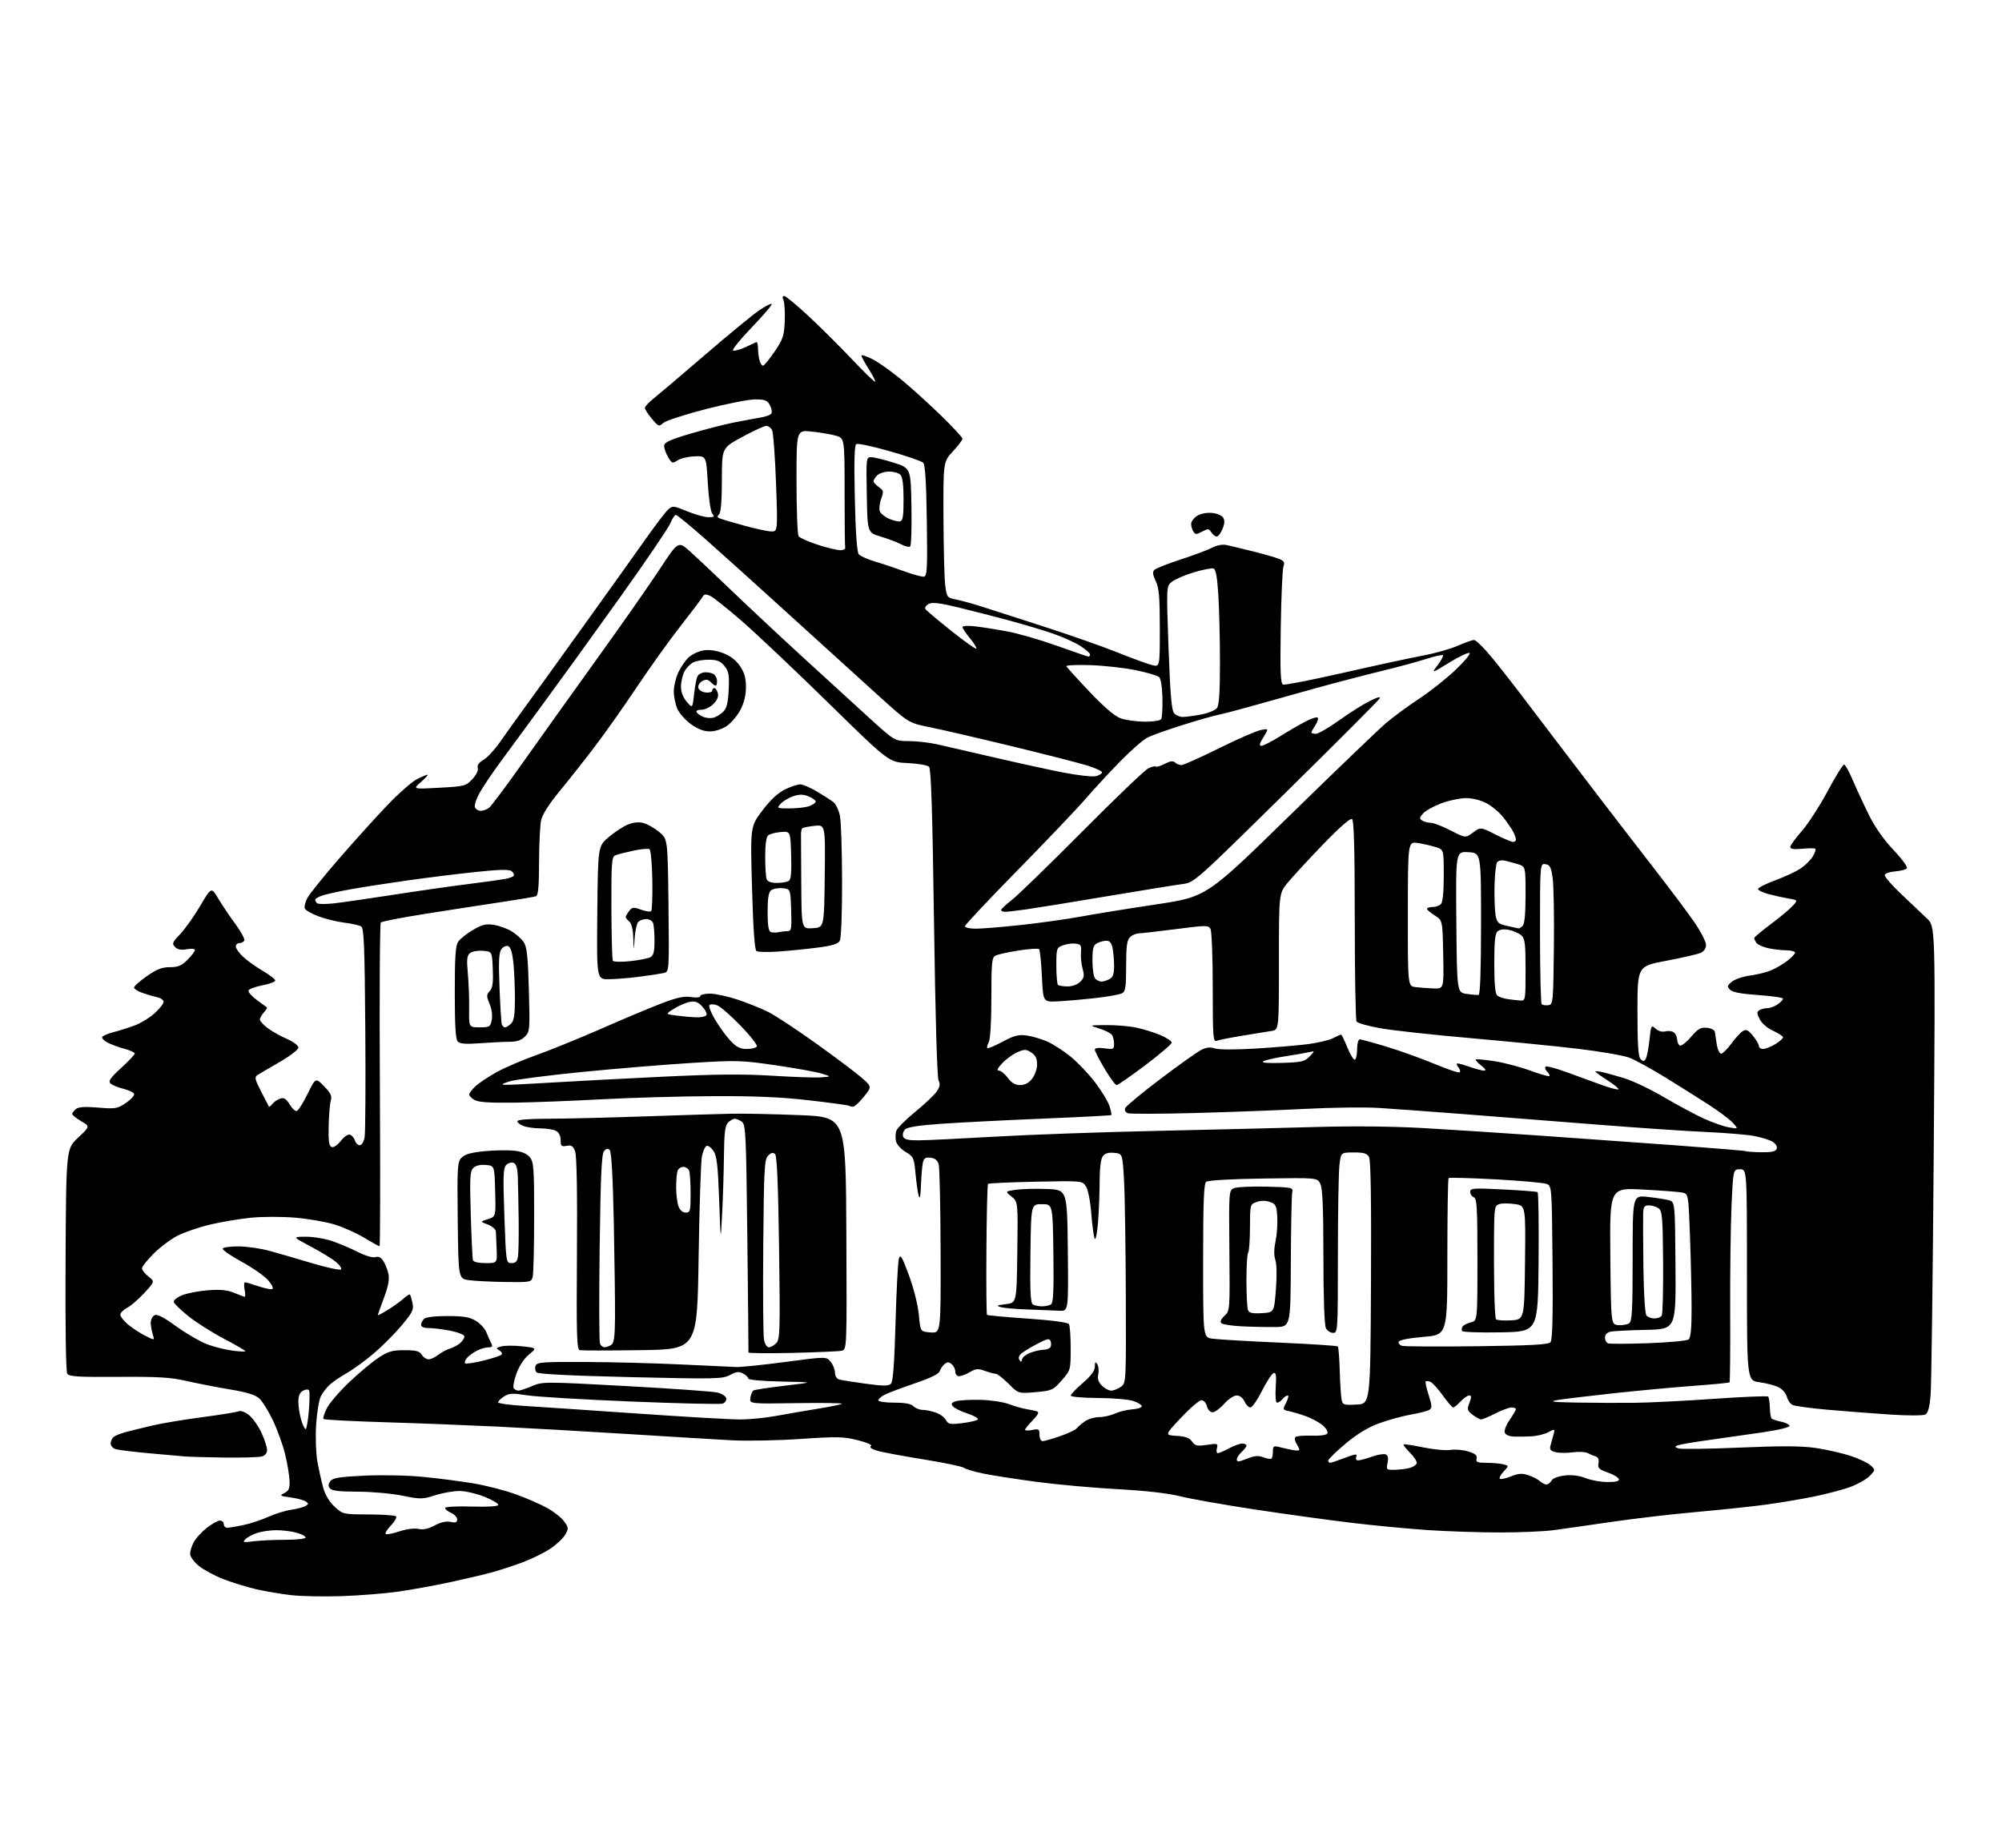 <?xml version="1.0" encoding="UTF-8" standalone="no"?>
<svg 
  version="1.1" 
  xmlns="http://www.w3.org/2000/svg" 
  xmlns:xlink="http://www.w3.org/1999/xlink" 
  xmlns:svg="http://www.w3.org/2000/svg"
  xmlns:rdf="http://www.w3.org/1999/02/22-rdf-syntax-ns#"
  xmlns:cc="http://creativecommons.org/ns#"
  xmlns:dc="http://purl.org/dc/elements/1.1/"
  viewBox="0 0 832 768"
  width="832"
  height="768"
>
<style>svg {background-color: white; }</style>"
<path stroke="none" fill="black" fill-rule="evenodd" d="M142.00,663.42C134.57,663.67 125.09,663.48 120.93,663.00C116.76,662.52 110.24,661.41 106.43,660.54C102.62,659.66 96.49,657.77 92.82,656.34C89.14,654.91 84.53,652.41 82.57,650.80C80.61,649.18 79.00,646.96 79.00,645.88C79.00,644.79 79.66,642.62 80.47,641.06C81.28,639.49 83.71,636.82 85.86,635.11C88.02,633.40 90.51,632.00 91.39,632.00C92.28,632.00 93.00,632.67 93.00,633.50C93.00,634.33 93.65,635.00 94.45,635.00C95.25,635.00 98.29,634.49 101.20,633.87C104.12,633.24 108.75,631.71 111.50,630.46C114.25,629.21 118.56,627.88 121.08,627.50C123.61,627.13 126.31,626.41 127.08,625.91C128.29,625.13 128.28,624.86 127.00,624.02C126.17,623.48 123.34,622.74 120.70,622.38C116.25,621.78 116.07,621.65 118.20,620.56C120.09,619.59 120.47,618.65 120.32,615.29C120.22,613.03 119.39,608.11 118.47,604.34C117.55,600.58 115.30,594.35 113.48,590.50C111.66,586.65 109.11,582.52 107.83,581.33C106.13,579.75 102.78,578.70 95.50,577.49C90.00,576.57 81.90,574.99 77.50,573.98C70.99,572.48 65.72,572.16 49.19,572.28C32.38,572.39 28.71,572.17 27.94,570.96C27.38,570.09 27.10,550.93 27.25,523.50C27.50,477.50 27.50,477.50 32.47,472.85C37.44,468.19 37.44,468.19 33.72,466.00C31.67,464.79 30.00,463.45 30.00,463.02C30.00,462.60 30.69,461.68 31.52,460.98C32.62,460.07 35.20,459.90 40.79,460.36C48.00,460.96 48.78,460.83 52.32,458.43C54.41,457.01 55.94,455.33 55.73,454.70C55.52,454.07 53.49,453.10 51.22,452.53C48.94,451.96 46.54,450.95 45.88,450.29C44.94,449.34 45.92,447.94 50.34,443.89C53.45,441.04 56.00,438.34 56.00,437.89C56.00,437.44 54.09,436.56 51.75,435.93C49.41,435.30 46.25,434.14 44.72,433.35C43.19,432.56 42.19,431.50 42.51,430.98C42.83,430.47 44.98,429.56 47.29,428.97C49.61,428.37 53.52,427.13 56.00,426.21C58.48,425.29 62.19,423.02 64.25,421.15C66.31,419.29 68.00,417.15 68.00,416.40C68.00,415.65 66.76,414.77 65.25,414.45C63.74,414.13 60.99,413.33 59.15,412.68C57.31,412.03 55.76,411.05 55.72,410.50C55.67,409.95 58.04,407.81 60.99,405.75C65.14,402.84 67.30,402.00 70.59,402.00C74.01,402.00 75.45,401.39 77.92,398.92C79.62,397.23 81.00,395.41 81.00,394.88C81.00,394.32 79.58,394.18 77.65,394.54C75.31,394.98 73.85,394.71 72.77,393.63C71.38,392.24 71.60,391.70 74.91,388.22C76.93,386.09 80.67,380.82 83.21,376.50C87.84,368.65 87.84,368.65 90.67,373.42C92.23,376.04 95.45,380.83 97.83,384.06C100.21,387.30 101.87,390.41 101.52,390.97C101.17,391.54 100.23,392.00 99.44,392.00C98.65,392.00 98.00,392.64 98.00,393.42C98.00,394.19 99.34,396.09 100.98,397.64C102.61,399.18 106.28,401.81 109.12,403.48C111.96,405.15 114.33,406.96 114.39,407.51C114.45,408.05 112.06,408.97 109.07,409.54C106.08,410.11 103.47,411.08 103.27,411.70C103.06,412.31 104.61,414.08 106.70,415.62C108.79,417.16 110.68,418.55 110.91,418.70C111.14,418.86 110.57,419.81 109.66,420.82C108.75,421.83 108.00,423.16 108.00,423.78C108.00,424.39 109.46,425.99 111.25,427.33C113.04,428.67 116.64,430.69 119.25,431.82C121.93,432.99 124.00,434.55 124.00,435.41C124.00,436.26 120.56,438.91 116.25,441.40C111.99,443.86 107.83,446.30 107.00,446.83C105.71,447.66 105.92,448.62 108.50,453.65C110.14,456.87 111.61,459.69 111.76,459.93C111.90,460.16 112.58,459.64 113.26,458.78C113.94,457.91 115.42,456.93 116.53,456.60C118.08,456.15 119.01,456.74 120.37,459.05C121.37,460.73 122.70,461.96 123.34,461.77C123.98,461.59 126.00,458.38 127.84,454.65C131.17,447.87 131.17,447.87 134.69,451.49C137.41,454.29 138.04,455.61 137.50,457.31C137.11,458.51 136.70,463.26 136.59,467.86C136.44,474.27 136.72,476.34 137.80,476.75C138.63,477.07 140.22,476.01 141.65,474.19C143.08,472.36 144.66,471.32 145.50,471.64C146.28,471.94 147.20,473.04 147.53,474.09C147.86,475.14 148.76,476.00 149.52,476.00C150.30,476.00 151.18,474.56 151.52,472.75C151.85,470.96 151.99,450.70 151.81,427.71C151.55,393.17 151.26,385.78 150.10,385.06C149.32,384.58 146.18,383.88 143.11,383.50C140.05,383.11 135.21,381.93 132.36,380.86C129.51,379.80 126.95,378.31 126.66,377.57C126.38,376.82 126.90,374.82 127.82,373.12C128.74,371.43 134.68,364.07 141.00,356.78C147.32,349.49 156.32,339.53 160.99,334.66C165.66,329.78 171.16,324.94 173.20,323.90C175.25,322.85 177.26,322.00 177.67,322.00C178.09,322.00 176.87,323.36 174.96,325.01C171.50,328.02 171.50,328.02 182.50,327.42C193.07,326.85 193.61,326.71 196.30,323.85C197.97,322.06 198.88,320.19 198.56,319.18C198.21,318.05 198.98,316.96 200.90,315.86C202.48,314.96 205.60,311.58 207.84,308.36C210.08,305.14 214.54,298.90 217.76,294.50C220.98,290.10 232.17,274.57 242.63,260.00C253.09,245.43 264.83,229.00 268.70,223.50C272.58,218.00 276.62,212.73 277.68,211.78C279.50,210.14 279.89,210.18 285.55,212.51C288.82,213.85 292.79,214.96 294.37,214.98C296.79,215.00 297.05,214.77 296.03,213.53C295.33,212.70 294.53,207.22 294.15,200.78C293.50,189.50 293.50,189.50 288.70,189.67C286.06,189.76 282.88,190.51 281.62,191.33C279.47,192.74 279.23,192.66 277.67,190.01C276.75,188.46 276.00,186.36 276.01,185.35C276.01,183.87 278.15,182.87 286.76,180.30C292.67,178.54 300.88,176.43 305.00,175.61C309.12,174.79 314.17,173.85 316.21,173.52C318.26,173.19 320.22,172.45 320.58,171.87C320.94,171.28 320.66,169.73 319.95,168.40C318.86,166.38 317.91,166.00 313.85,166.00C311.21,166.00 301.95,167.82 293.29,170.05C284.63,172.28 276.69,174.87 275.66,175.80C273.88,177.42 273.64,177.33 270.89,174.04C269.30,172.13 268.00,170.11 268.00,169.54C268.00,168.97 269.69,167.16 271.75,165.53C273.81,163.89 283.38,155.77 293.00,147.49C302.62,139.20 312.67,130.94 315.32,129.12C317.97,127.30 320.39,126.06 320.69,126.36C321.00,126.66 317.26,131.06 312.38,136.12C307.50,141.19 304.03,145.51 304.66,145.72C305.30,145.93 307.54,145.32 309.66,144.36C311.77,143.39 313.84,142.43 314.25,142.22C314.66,142.01 315.01,143.11 315.01,144.67C315.02,146.23 315.30,148.51 315.63,149.75C315.96,150.99 316.61,152.00 317.08,152.00C317.54,152.00 319.71,149.37 321.89,146.16C325.44,140.94 325.88,139.59 326.13,133.41C326.28,129.61 326.04,125.71 325.59,124.75C325.09,123.65 325.20,123.00 325.89,123.00C326.49,123.00 330.99,126.71 335.88,131.25C340.77,135.79 348.93,143.90 354.02,149.28C359.11,154.66 363.46,158.88 363.69,158.65C363.92,158.42 362.73,156.07 361.05,153.42C359.37,150.77 358.00,148.24 358.00,147.79C358.00,147.34 360.14,148.05 362.75,149.38C365.36,150.71 371.10,154.84 375.50,158.54C379.90,162.25 387.21,168.92 391.75,173.37C396.29,177.82 400.00,181.87 400.00,182.37C400.00,182.87 398.20,185.23 396.00,187.62C392.00,191.96 392.00,191.96 392.09,215.23C392.14,228.03 392.47,240.73 392.84,243.46C393.48,248.28 393.61,248.44 397.50,249.23C399.70,249.67 404.20,250.90 407.50,251.96C410.80,253.01 422.50,256.78 433.50,260.33C444.50,263.88 458.57,268.82 464.77,271.32C470.97,273.81 477.38,276.14 479.02,276.50C482.00,277.16 482.00,277.16 482.00,261.11C482.00,248.11 481.68,244.40 480.31,241.52C479.06,238.91 478.91,237.69 479.74,236.86C480.35,236.25 485.28,234.30 490.68,232.54C496.08,230.78 501.96,228.58 503.74,227.65C505.73,226.61 508.05,226.18 509.74,226.54C511.26,226.87 516.10,228.02 520.50,229.12C524.90,230.21 529.77,231.60 531.33,232.21C533.63,233.10 534.01,233.69 533.39,235.40C532.97,236.56 532.46,247.97 532.26,260.76C531.97,279.44 532.16,284.12 533.23,284.53C533.96,284.81 545.34,282.59 558.53,279.58C571.71,276.58 586.52,273.38 591.44,272.47C596.35,271.55 602.82,269.73 605.81,268.40C608.80,267.08 611.86,266.00 612.60,266.00C613.35,266.00 616.48,269.04 619.56,272.75C622.64,276.46 628.90,284.45 633.48,290.50C638.07,296.55 644.22,304.65 647.16,308.50C650.10,312.35 657.65,322.25 663.94,330.50C670.24,338.75 680.73,352.36 687.25,360.75C693.77,369.14 701.34,379.23 704.06,383.18C706.77,387.13 709.00,391.41 709.00,392.70C709.00,394.16 708.16,395.42 706.75,396.06C705.51,396.61 699.10,398.09 692.50,399.33C680.50,401.59 680.50,401.59 680.50,420.25C680.50,434.16 680.83,439.23 681.79,440.19C682.85,441.25 683.24,441.23 683.94,440.10C684.41,439.33 685.11,435.82 685.49,432.28C686.15,426.07 686.24,425.91 688.05,427.55C689.22,428.61 690.78,429.03 692.17,428.67C693.39,428.35 694.98,428.57 695.70,429.16C696.41,429.76 697.00,431.06 697.00,432.06C697.00,433.06 697.48,434.18 698.07,434.54C698.65,434.90 700.74,433.33 702.69,431.05C705.66,427.58 706.77,426.94 709.37,427.20C711.22,427.38 712.56,428.11 712.68,429.00C712.78,429.82 713.14,432.19 713.48,434.25C713.82,436.31 714.63,437.97 715.30,437.94C715.96,437.91 717.85,436.03 719.50,433.78C721.15,431.53 723.29,429.19 724.26,428.59C725.71,427.70 726.46,428.04 728.48,430.50C729.82,432.15 730.94,434.06 730.96,434.75C730.98,435.44 731.79,436.00 732.75,436.00C733.71,435.99 735.96,435.10 737.75,434.01C739.54,432.92 741.00,431.64 741.00,431.17C741.00,430.69 739.17,429.48 736.93,428.47C734.56,427.40 732.22,425.40 731.34,423.68C730.07,421.24 730.04,420.59 731.16,419.88C731.90,419.41 733.41,419.02 734.53,419.02C735.64,419.01 737.56,418.30 738.78,417.44C740.00,416.59 741.00,415.53 741.00,415.09C741.00,414.65 736.39,413.97 730.75,413.59C723.69,413.11 720.03,412.42 719.00,411.38C717.67,410.04 717.75,409.67 719.74,408.03C720.98,407.02 724.35,405.87 727.24,405.48C730.13,405.10 734.05,404.14 735.95,403.36C737.84,402.58 740.88,400.80 742.70,399.42C744.51,398.03 746.00,396.47 746.00,395.95C746.00,395.43 744.31,394.99 742.25,394.98C740.19,394.96 736.75,394.55 734.60,394.05C732.46,393.55 730.33,392.55 729.87,391.82C729.41,391.10 729.02,390.22 729.02,389.89C729.01,389.55 732.04,387.01 735.75,384.24C739.46,381.47 743.56,378.06 744.86,376.67C747.22,374.13 747.22,374.13 743.36,373.48C741.24,373.12 737.53,372.30 735.12,371.66C732.71,371.02 730.68,370.07 730.62,369.54C730.55,369.01 733.79,367.36 737.81,365.87C741.83,364.39 746.62,362.15 748.46,360.88C750.30,359.62 752.52,357.40 753.38,355.94C754.24,354.48 754.73,353.06 754.46,352.79C754.19,352.52 751.72,352.51 748.98,352.78C745.51,353.11 744.00,352.89 744.00,352.06C744.00,351.40 746.14,348.44 748.75,345.48C751.36,342.53 756.20,335.06 759.50,328.90C762.80,322.73 765.90,317.73 766.39,317.79C766.88,317.84 768.49,320.72 769.96,324.19C771.44,327.66 774.41,334.10 776.57,338.49C779.13,343.70 782.72,348.84 786.90,353.28C790.72,357.32 792.95,360.44 792.41,360.97C791.91,361.46 789.73,362.01 787.58,362.18C785.42,362.36 783.48,363.02 783.27,363.66C783.07,364.30 786.16,367.90 790.16,371.66C794.16,375.42 798.98,379.99 800.87,381.80C804.31,385.11 804.31,385.11 803.63,478.80C803.25,530.34 802.67,575.78 802.33,579.79C801.89,585.01 801.26,587.32 800.11,587.94C799.22,588.41 792.72,588.42 785.50,587.94C778.35,587.47 766.65,586.57 759.50,585.94C752.35,585.31 745.76,584.40 744.87,583.92C743.97,583.44 742.95,581.92 742.60,580.54C742.25,579.17 740.74,577.41 739.24,576.64C737.73,575.86 734.14,574.91 731.25,574.52C726.00,573.81 726.00,573.81 726.00,529.91C726.00,486.00 726.00,486.00 723.15,486.00C720.30,486.00 720.30,486.00 719.61,500.81C719.23,508.96 718.97,528.80 719.04,544.89C719.11,560.99 718.99,574.34 718.78,574.56C718.56,574.77 711.88,575.42 703.94,576.00C696.00,576.58 680.95,577.98 670.50,579.11C660.05,580.24 649.48,581.52 647.00,581.96C643.53,582.57 645.46,582.80 655.50,582.97C662.65,583.09 673.45,583.13 679.50,583.06C685.55,582.99 700.33,582.25 712.35,581.41C724.37,580.56 734.48,580.15 734.81,580.48C735.14,580.81 735.45,582.85 735.51,585.01C735.56,587.17 735.90,589.23 736.25,589.59C736.61,589.94 738.35,590.53 740.12,590.89C741.90,591.25 743.51,592.02 743.70,592.59C743.90,593.20 739.45,594.31 732.77,595.30C726.57,596.21 716.43,597.66 710.24,598.52C704.04,599.37 698.23,600.36 697.33,600.71C695.87,601.26 695.90,601.42 697.59,602.02C698.64,602.39 710.06,602.24 722.97,601.68C740.36,600.93 748.53,600.97 754.53,601.83C758.98,602.48 765.52,603.96 769.06,605.12C772.60,606.29 776.38,608.08 777.45,609.10C779.38,610.93 779.37,610.98 777.13,613.36C775.88,614.69 772.38,616.72 769.35,617.89C766.31,619.05 759.33,620.91 753.84,622.03C748.34,623.15 739.04,624.70 733.17,625.48C727.30,626.25 714.40,627.61 704.50,628.49C694.60,629.37 678.85,631.22 669.50,632.59C660.15,633.96 649.35,635.50 645.50,636.01C641.65,636.52 631.75,636.95 623.50,636.95C615.25,636.96 601.75,636.52 593.50,635.97C585.25,635.42 570.85,634.05 561.50,632.92C552.15,631.80 534.15,629.32 521.50,627.40C508.85,625.48 494.90,623.02 490.50,621.92C485.35,620.64 476.08,619.59 464.50,618.96C454.60,618.43 439.52,617.07 431.00,615.94C422.48,614.81 412.41,613.25 408.64,612.47C404.87,611.70 401.24,610.62 400.59,610.07C399.93,609.53 392.22,607.93 383.45,606.52C374.68,605.11 365.98,603.47 364.13,602.86C362.00,602.17 361.20,601.49 361.96,601.02C362.65,600.60 360.33,599.57 356.48,598.60C350.53,597.11 347.90,597.05 332.65,598.09C323.22,598.73 310.32,598.98 304.00,598.64C297.68,598.30 278.10,597.11 260.50,596.01C242.90,594.91 218.60,593.53 206.50,592.94C194.40,592.36 173.37,591.54 159.78,591.13C146.18,590.72 134.79,590.12 134.46,589.79C134.13,589.46 134.75,587.44 135.84,585.31C136.93,583.17 141.13,578.29 145.16,574.46C149.20,570.63 154.65,566.08 157.27,564.35C161.30,561.69 162.98,561.20 168.07,561.20C172.92,561.20 174.34,561.57 175.29,563.10C175.95,564.14 177.21,565.00 178.11,565.00C179.00,565.00 180.80,564.16 182.12,563.14C183.43,562.11 185.62,560.93 187.00,560.52C188.38,560.10 190.29,559.07 191.25,558.23C192.21,557.38 193.00,556.15 193.00,555.48C193.00,554.82 190.46,553.77 187.33,553.14C184.22,552.51 180.17,552.00 178.33,552.00C176.26,552.00 175.00,551.51 175.00,550.70C175.00,549.99 175.54,548.86 176.20,548.20C176.95,547.45 180.63,547.00 185.95,547.00C192.73,547.01 195.18,547.42 197.77,549.00C199.57,550.10 201.53,552.23 202.13,553.75C202.73,555.26 203.62,557.29 204.12,558.25C204.83,559.64 204.60,560.00 202.96,560.00C201.83,560.00 199.65,560.65 198.13,561.43C196.60,562.22 194.76,563.58 194.03,564.46C193.31,565.33 192.98,566.32 193.31,566.64C193.64,566.97 197.08,566.46 200.96,565.51C204.84,564.56 208.25,563.41 208.53,562.95C208.81,562.50 208.30,561.71 207.40,561.20C206.01,560.43 206.18,560.17 208.46,559.60C209.95,559.23 213.86,559.22 217.15,559.60C223.13,560.27 223.13,560.27 219.81,563.01C217.80,564.66 215.77,567.75 214.66,570.83C213.65,573.63 213.12,576.38 213.47,576.96C213.83,577.53 214.71,578.00 215.43,578.00C216.15,578.00 218.72,577.15 221.12,576.11C225.42,574.25 226.17,574.25 260.00,576.09C278.98,577.13 296.07,578.33 297.99,578.78C299.98,579.23 301.62,580.28 301.80,581.20C301.97,582.10 301.29,583.09 300.28,583.41C299.26,583.73 282.20,583.34 262.35,582.53C242.51,581.72 223.04,580.56 219.09,579.95C212.91,578.99 211.56,579.06 209.45,580.44C208.10,581.32 207.00,582.42 207.00,582.87C207.00,583.33 211.84,583.99 217.75,584.35C223.66,584.71 244.70,586.13 264.50,587.50C284.30,588.87 303.65,589.99 307.50,589.99C311.35,590.00 318.10,589.33 322.50,588.52C326.90,587.70 334.74,586.35 339.91,585.52C345.09,584.69 349.58,583.76 349.88,583.46C350.18,583.15 341.67,583.04 330.96,583.20C311.50,583.50 311.50,583.50 311.85,581.00C312.05,579.62 312.61,578.25 313.11,577.94C313.61,577.63 319.52,576.73 326.26,575.94C338.50,574.50 338.50,574.50 324.75,574.22C317.07,574.07 311.00,573.53 311.00,573.01C311.00,572.49 310.02,571.55 308.82,570.90C307.06,569.96 306.01,570.08 303.36,571.51C300.29,573.16 297.51,573.22 262.08,572.39C237.30,571.81 223.72,571.12 223.01,570.42C222.42,569.82 222.22,568.58 222.57,567.67C223.14,566.18 225.42,566.01 243.36,566.09C254.44,566.14 272.27,566.61 283.00,567.12C293.73,567.64 304.07,568.12 306.00,568.19C307.93,568.26 317.14,567.31 326.47,566.07C343.44,563.82 343.44,563.82 345.22,566.02C346.20,567.23 347.00,569.27 347.00,570.54C347.00,571.90 347.73,573.07 348.75,573.37C349.71,573.64 354.67,574.43 359.76,575.13C367.13,576.13 369.27,576.13 370.26,575.14C371.14,574.26 371.69,566.87 372.17,549.70C372.54,536.39 373.17,524.43 373.57,523.12C374.18,521.13 374.86,522.26 377.76,530.12C379.77,535.58 381.48,542.43 381.86,546.50C382.50,553.50 382.50,553.50 386.75,553.81C391.00,554.11 391.00,554.11 390.90,520.31C390.85,501.71 390.49,485.38 390.11,484.00C389.63,482.26 388.61,481.41 386.75,481.19C384.64,480.94 383.96,481.37 383.54,483.19C383.25,484.46 382.89,488.65 382.75,492.50C382.57,497.20 382.26,498.68 381.79,497.00C381.41,495.62 380.81,491.42 380.46,487.66C379.86,481.21 379.63,480.71 376.40,478.81C374.52,477.70 372.72,475.75 372.40,474.47C372.08,473.19 372.11,471.22 372.47,470.08C372.83,468.95 376.40,465.35 380.41,462.08C384.41,458.80 388.45,454.97 389.37,453.55C390.61,451.66 390.80,450.49 390.06,449.11C389.45,447.98 388.71,422.24 388.16,383.56C387.51,337.05 386.95,319.55 386.09,318.69C385.44,318.04 381.42,317.35 377.16,317.16C369.41,316.81 369.41,316.81 344.46,292.35C330.73,278.90 314.55,263.59 308.50,258.32C302.45,253.06 296.44,248.27 295.15,247.68C293.28,246.81 292.63,246.91 291.93,248.15C291.45,249.01 287.39,254.39 282.90,260.11C278.41,265.82 270.22,277.25 264.71,285.50C259.20,293.75 251.09,305.23 246.67,311.00C242.26,316.77 235.75,325.00 232.21,329.28C228.32,333.99 225.43,338.53 224.91,340.78C224.44,342.83 224.04,350.70 224.02,358.28C224.01,368.38 223.67,372.19 222.75,372.52C222.06,372.77 215.43,373.89 208.00,375.00C200.57,376.10 186.52,378.28 176.76,379.83C167.01,381.37 158.68,382.99 158.26,383.41C157.84,383.83 157.66,414.29 157.87,451.09C158.07,487.89 158.01,518.00 157.74,518.00C157.46,518.00 154.60,516.41 151.37,514.46C148.14,512.51 142.56,510.02 138.97,508.93C135.37,507.83 128.00,506.56 122.59,506.11C117.17,505.65 108.90,505.66 104.20,506.14C99.50,506.62 91.91,507.90 87.34,508.98C82.76,510.07 76.70,512.13 73.88,513.56C71.05,514.99 66.55,518.36 63.87,521.04C61.19,523.71 59.00,526.47 59.00,527.16C59.00,527.86 60.20,529.38 61.67,530.55C64.34,532.68 64.34,532.68 59.97,537.42C57.57,540.02 54.34,542.81 52.80,543.60C51.26,544.40 50.00,545.67 50.00,546.44C50.00,547.20 51.41,549.01 53.13,550.46C54.86,551.91 58.07,554.02 60.27,555.14C64.28,557.18 64.28,557.18 63.54,554.84C63.13,553.55 62.73,551.43 62.65,550.13C62.57,548.82 63.19,547.31 64.04,546.77C65.21,546.01 67.41,547.10 73.30,551.32C77.54,554.37 83.38,557.73 86.26,558.80C89.14,559.86 93.86,561.03 96.75,561.40C99.64,561.77 102.00,561.86 102.00,561.60C102.00,561.35 97.92,558.99 92.94,556.36C87.96,553.73 81.36,549.54 78.27,547.04C75.18,544.54 72.46,541.93 72.24,541.24C72.00,540.51 73.44,539.29 75.60,538.39C77.67,537.53 82.55,536.58 86.44,536.29C91.66,535.89 94.51,536.18 97.37,537.38C99.50,538.27 101.47,539.00 101.75,539.00C102.02,539.00 101.98,537.65 101.65,536.00C101.32,534.35 101.41,533.00 101.85,533.00C102.29,533.00 104.74,533.71 107.31,534.59C109.87,535.46 112.48,536.01 113.10,535.80C113.77,535.58 113.13,534.12 111.53,532.22C110.05,530.46 105.04,526.95 100.41,524.42C95.78,521.90 92.24,519.42 92.55,518.92C92.86,518.41 95.90,518.03 99.31,518.06C102.71,518.09 108.42,518.92 112.00,519.90C115.58,520.89 123.55,523.20 129.72,525.05C135.89,526.89 141.29,528.04 141.72,527.61C142.15,527.18 141.15,525.73 139.50,524.41C137.85,523.08 133.12,520.21 129.00,518.03C121.50,514.06 121.50,514.06 127.09,514.03C130.17,514.01 135.13,514.84 138.12,515.87C141.10,516.90 145.92,518.94 148.83,520.42C151.91,521.97 154.91,522.85 156.01,522.50C157.30,522.09 158.34,522.62 159.35,524.20C160.15,525.47 161.09,527.90 161.45,529.60C161.90,531.75 161.31,534.78 159.55,539.47C158.15,543.19 157.00,546.42 157.00,546.63C157.00,546.85 158.91,545.84 161.25,544.39C163.59,542.94 166.51,540.83 167.75,539.71C168.98,538.58 170.17,537.85 170.38,538.08C170.59,538.31 171.07,539.90 171.43,541.61C172.01,544.33 171.46,545.47 166.93,550.89C164.09,554.29 158.88,559.52 155.36,562.51C151.84,565.50 146.83,569.16 144.23,570.64C141.63,572.12 138.44,574.27 137.15,575.42C135.87,576.56 134.17,578.74 133.38,580.25C132.59,581.77 131.69,587.17 131.37,592.25C131.06,597.41 131.29,604.15 131.90,607.50C132.50,610.80 133.58,615.65 134.30,618.27C135.14,621.35 136.84,624.18 139.05,626.23C142.47,629.40 142.59,629.42 153.17,629.46C159.03,629.48 164.17,629.84 164.59,630.26C165.01,630.68 164.07,632.36 162.50,634.00C160.93,635.64 159.92,637.25 160.26,637.59C160.59,637.93 163.15,637.45 165.93,636.52C168.93,635.53 172.18,635.10 173.90,635.48C175.89,635.92 178.00,635.47 180.65,634.04C183.19,632.67 185.43,632.17 187.25,632.56C189.35,633.02 190.00,632.78 190.00,631.56C190.00,630.68 188.88,629.44 187.50,628.82C186.12,628.19 185.00,627.27 185.00,626.77C185.00,626.26 189.83,626.00 195.97,626.18C202.77,626.38 207.00,626.12 207.09,625.50C207.17,624.95 204.60,623.43 201.38,622.13C198.16,620.83 193.50,619.74 191.02,619.72C188.53,619.70 183.97,620.49 180.88,621.48C175.57,623.18 174.81,623.19 167.11,621.64C162.63,620.74 154.30,620.00 148.60,620.00C141.20,620.00 137.93,619.62 137.14,618.67C136.33,617.69 136.36,616.89 137.27,615.65C138.27,614.27 140.93,613.84 151.50,613.34C158.91,612.99 169.49,613.22 176.10,613.87C182.48,614.50 191.93,615.73 197.10,616.62C202.27,617.50 210.10,619.54 214.50,621.14C218.90,622.74 224.71,625.28 227.42,626.78C230.12,628.27 233.26,630.76 234.40,632.30C236.30,634.87 236.34,635.31 234.95,637.80C234.12,639.28 231.34,641.92 228.77,643.65C226.19,645.38 221.03,647.93 217.29,649.32C213.56,650.71 207.98,652.55 204.89,653.41C201.81,654.27 193.93,656.13 187.39,657.55C180.85,658.96 171.00,660.76 165.50,661.54C160.00,662.32 149.43,663.17 142.00,663.42zM105.39,640.62C108.08,640.28 114.04,640.00 118.64,640.00C123.27,640.00 127.00,639.58 127.00,639.05C127.00,638.52 125.31,637.63 123.25,637.05C121.19,636.48 117.43,636.01 114.90,636.01C112.37,636.00 108.77,636.51 106.90,637.13C105.03,637.75 102.83,638.93 102.00,639.76C100.67,641.08 101.05,641.18 105.39,640.62zM642.66,617.00C643.34,617.00 644.31,616.28 644.80,615.39C645.34,614.43 647.54,613.58 650.31,613.27C653.32,612.93 656.32,613.31 658.98,614.37C661.21,615.27 665.32,616.00 668.10,616.00C671.70,616.00 673.05,615.64 672.76,614.75C672.54,614.06 670.44,612.83 668.11,612.01C664.48,610.73 663.93,610.17 664.31,608.18C664.60,606.62 664.21,605.68 663.13,605.35C662.23,605.08 660.73,604.44 659.79,603.94C658.84,603.44 656.06,603.30 653.61,603.64C651.15,603.98 647.94,603.95 646.47,603.58C644.29,603.04 643.91,602.49 644.40,600.70C644.74,599.49 645.30,597.45 645.64,596.16C646.25,593.86 646.20,593.84 643.36,595.31C641.77,596.14 638.67,596.90 636.48,597.00C634.29,597.11 631.02,597.15 629.22,597.10C627.27,597.04 625.70,596.38 625.35,595.47C625.03,594.63 625.94,592.25 627.38,590.17C628.82,588.09 630.00,586.08 630.00,585.70C630.00,585.31 629.18,585.00 628.17,585.00C627.16,585.00 624.13,586.12 621.42,587.50C618.71,588.87 616.05,589.98 615.50,589.97C614.95,589.96 613.38,589.09 612.01,588.04C609.75,586.31 609.62,585.84 610.67,583.06C611.57,580.67 611.55,580.00 610.59,580.00C609.91,580.00 608.29,581.12 607.00,582.50C605.71,583.88 604.32,585.00 603.92,585.00C603.52,585.00 601.56,582.73 599.56,579.96C597.57,577.18 595.26,574.65 594.43,574.33C593.60,574.01 592.72,573.95 592.49,574.18C592.25,574.42 592.82,576.97 593.74,579.87C595.17,584.35 595.21,585.25 594.01,585.99C593.24,586.47 589.75,587.36 586.26,587.97C582.77,588.58 576.82,590.22 573.04,591.62C568.37,593.35 563.91,596.07 559.09,600.13C555.19,603.41 552.00,606.53 552.00,607.05C552.00,607.57 552.34,608.00 552.75,608.00C553.16,608.00 555.92,607.08 558.87,605.96C563.37,604.25 564.15,604.17 563.65,605.46C563.30,606.38 563.61,607.00 564.41,607.00C565.14,607.00 567.70,606.31 570.08,605.47C572.46,604.63 575.05,604.19 575.83,604.49C576.81,604.87 577.06,605.94 576.65,608.02C576.07,610.91 576.16,611.00 579.77,610.90C581.82,610.85 584.59,610.50 585.93,610.12C587.26,609.75 588.53,608.90 588.76,608.23C588.98,607.56 587.76,605.60 586.04,603.88C584.32,602.16 583.09,600.58 583.30,600.37C583.51,600.15 587.20,600.71 591.50,601.60C595.80,602.48 600.88,602.96 602.80,602.65C604.72,602.33 608.04,602.62 610.19,603.29C613.14,604.20 613.99,604.93 613.64,606.25C613.26,607.73 613.91,608.00 617.84,608.01C620.40,608.02 623.54,608.30 624.80,608.64C627.10,609.26 627.10,609.26 624.88,611.63C623.66,612.93 622.94,614.28 623.29,614.62C623.63,614.97 625.71,614.53 627.90,613.66C631.07,612.39 632.56,612.29 635.19,613.16C637.01,613.77 639.16,614.88 639.96,615.63C640.77,616.38 641.98,617.00 642.66,617.00zM518.14,606.33C521.36,605.04 522.91,604.91 525.08,605.73C526.62,606.31 528.14,606.53 528.44,606.22C528.75,605.92 529.00,604.57 529.00,603.22C529.00,601.09 529.33,600.87 531.62,601.44C533.06,601.80 535.53,602.36 537.12,602.67C538.70,602.99 540.00,602.96 540.00,602.61C540.00,602.26 539.45,601.10 538.79,600.03C538.12,598.96 537.94,597.73 538.37,597.30C538.81,596.86 541.82,596.60 545.05,596.72C548.58,596.85 551.20,596.49 551.62,595.81C552.01,595.18 551.17,593.68 549.73,592.45C548.31,591.22 545.20,589.53 542.82,588.68C540.45,587.83 537.26,586.87 535.74,586.55C533.02,585.96 533.00,585.91 534.51,582.98C535.36,581.34 535.64,580.00 535.15,580.00C534.65,580.00 533.68,580.67 533.00,581.50C532.32,582.33 531.31,583.00 530.76,583.00C530.16,583.00 529.93,580.45 530.17,576.61C530.50,571.56 530.30,570.33 529.24,570.74C528.50,571.02 526.34,574.35 524.44,578.13C522.53,581.91 520.38,585.00 519.65,585.00C518.92,585.00 517.81,583.88 517.18,582.50C516.49,580.98 515.21,580.00 513.94,580.00C512.78,580.00 510.43,581.58 508.73,583.50C507.03,585.42 504.86,587.00 503.92,587.00C502.94,587.00 501.95,585.95 501.59,584.50C501.23,583.09 500.24,582.00 499.30,582.00C498.38,582.00 494.57,585.26 490.82,589.25C484.01,596.50 484.01,596.50 488.98,596.80C492.66,597.02 494.34,597.64 495.41,599.18C496.67,600.97 497.48,601.15 501.57,600.54C506.00,599.88 506.24,599.96 505.73,601.92C505.43,603.06 505.60,604.00 506.10,604.00C506.60,604.00 508.69,603.10 510.74,602.00C512.79,600.90 515.26,600.00 516.24,600.00C517.21,600.00 518.00,600.38 518.00,600.85C518.00,601.31 517.10,602.50 516.00,603.50C514.90,604.50 514.00,605.91 514.00,606.65C514.00,607.71 514.84,607.65 518.14,606.33zM93.50,605.82C86.35,605.73 78.70,605.52 76.50,605.33C74.30,605.15 67.55,604.55 61.50,603.99C55.45,603.43 49.49,602.71 48.25,602.37C47.00,602.04 46.00,600.99 46.00,600.01C46.00,599.04 46.56,597.79 47.25,597.23C47.94,596.67 50.30,595.73 52.50,595.16C54.70,594.58 59.65,593.37 63.50,592.46C67.35,591.56 76.58,590.02 84.00,589.05C91.42,588.08 98.21,586.97 99.07,586.60C100.01,586.20 101.76,586.81 103.44,588.13C104.99,589.35 107.31,592.63 108.62,595.42C109.92,598.21 110.98,601.46 110.99,602.63C111.00,604.01 110.20,604.98 108.75,605.37C107.51,605.70 100.65,605.90 93.50,605.82zM433.28,599.00C433.99,599.00 437.25,598.07 440.53,596.94C443.82,595.80 446.95,594.32 447.50,593.64C448.05,592.96 449.61,591.64 450.97,590.70C452.33,589.77 454.96,589.00 456.82,589.00C458.68,589.00 461.62,588.34 463.35,587.54C465.08,586.74 468.30,585.95 470.50,585.79C472.70,585.63 474.50,585.05 474.50,584.50C474.50,583.95 472.93,582.96 471.00,582.31C469.07,581.65 462.44,581.09 456.25,581.06C449.90,581.02 445.00,580.59 445.00,580.06C445.00,579.54 447.25,577.17 450.00,574.81C453.50,571.79 455.00,569.75 455.01,568.00C455.03,566.01 455.23,565.81 456.01,567.00C456.55,567.83 456.74,569.71 456.43,571.18C456.03,573.10 456.46,574.46 457.93,575.93C459.07,577.07 460.80,578.00 461.78,578.00C462.76,578.00 464.56,577.30 465.78,576.44C468.00,574.89 468.00,574.89 467.87,538.19C467.80,518.01 467.47,496.55 467.12,490.50C466.50,479.50 466.50,479.50 463.04,479.17C460.62,478.94 459.20,479.37 458.29,480.61C457.48,481.73 457.00,485.53 456.99,490.94C456.99,495.65 456.70,503.26 456.34,507.85C455.98,512.44 455.36,515.59 454.96,514.85C454.56,514.11 453.92,509.45 453.53,504.50C453.13,499.31 452.19,494.50 451.32,493.13C449.80,490.77 449.80,490.77 430.45,491.16C419.81,491.38 410.88,491.79 410.61,492.06C410.34,492.33 410.03,504.60 409.94,519.32C409.84,534.04 409.94,546.28 410.18,546.51C410.41,546.74 418.00,547.44 427.05,548.06C437.19,548.76 443.78,549.64 444.23,550.35C444.64,550.98 444.96,555.55 444.95,560.50C444.94,569.45 444.92,569.52 441.22,573.74C437.66,577.81 437.19,578.02 430.38,578.63C423.26,579.26 423.26,579.26 419.13,575.13C416.86,572.86 414.47,571.00 413.82,571.00C413.17,571.00 411.14,570.46 409.31,569.79C406.49,568.77 405.52,568.85 403.08,570.29C401.49,571.23 399.47,572.00 398.60,572.00C397.70,572.00 397.00,571.17 397.00,570.12C397.00,569.09 396.32,567.68 395.50,567.00C394.32,566.02 393.69,566.02 392.54,566.97C391.74,567.63 390.83,568.96 390.52,569.92C390.16,571.07 386.64,572.79 380.24,574.96C374.88,576.78 369.26,578.89 367.75,579.66C366.24,580.42 365.00,581.49 365.00,582.03C365.00,582.56 367.96,583.00 371.57,583.00C376.08,583.00 378.61,583.47 379.64,584.50C380.47,585.33 382.17,586.00 383.42,586.00C384.68,586.00 387.13,586.50 388.87,587.11C390.62,587.71 392.52,589.11 393.11,590.21C394.06,591.98 394.81,592.13 399.84,591.52C402.95,591.14 405.88,590.47 406.34,590.02C406.80,589.58 404.92,588.47 402.17,587.56C399.41,586.64 396.65,585.28 396.02,584.53C395.14,583.46 395.39,583.01 397.20,582.42C398.46,582.01 402.96,581.74 407.18,581.82C411.43,581.90 416.79,582.68 419.18,583.58C421.56,584.46 424.85,585.41 426.50,585.67C428.15,585.93 430.14,586.35 430.92,586.61C431.95,586.94 431.48,587.94 429.17,590.33C427.42,592.13 426.00,593.90 426.00,594.27C426.00,594.65 427.35,594.68 429.00,594.35C431.72,593.81 432.00,593.99 432.00,596.38C432.00,597.85 432.56,599.00 433.28,599.00zM127.01,594.00C127.39,594.00 128.00,590.58 128.35,586.40C128.70,582.22 128.74,578.39 128.44,577.90C128.11,577.37 127.06,577.43 125.94,578.03C124.57,578.76 124.00,580.13 124.00,582.67C124.00,584.65 124.52,588.01 125.16,590.13C125.80,592.26 126.63,594.00 127.01,594.00zM563.78,583.80C569.50,583.50 569.50,583.50 569.76,533.20C569.93,499.67 569.67,482.25 568.97,480.95C568.14,479.39 566.86,479.00 562.60,479.00C557.28,479.00 557.28,479.00 556.65,484.25C556.30,487.14 556.01,504.01 556.01,521.75C556.00,553.14 555.95,554.00 554.04,554.00C552.95,554.00 551.60,553.13 551.04,552.07C550.39,550.87 549.99,539.55 549.99,522.32C549.97,501.74 549.64,493.85 548.69,492.00C547.42,489.50 547.42,489.50 524.96,489.84C511.46,490.04 502.00,490.59 501.25,491.21C500.30,492.00 500.00,499.82 500.00,524.03C500.00,555.82 500.00,555.82 503.75,556.40C505.81,556.71 518.28,557.45 531.47,558.03C544.65,558.62 555.67,559.34 555.97,559.63C556.26,559.92 556.63,564.51 556.78,569.83C556.94,575.15 557.29,580.53 557.56,581.80C558.02,583.92 558.51,584.07 563.78,583.80zM424.76,564.94C424.93,564.08 426.55,562.84 428.36,562.19C430.16,561.53 432.60,561.00 433.76,561.00C434.93,561.00 436.17,560.53 436.53,559.95C436.89,559.38 436.92,558.24 436.61,557.42C436.14,556.19 435.25,556.36 431.27,558.45C428.65,559.83 425.67,561.61 424.65,562.41C423.47,563.34 423.10,564.34 423.63,565.18C424.28,566.22 424.52,566.17 424.76,564.94zM329.25,562.32C319.21,562.55 311.02,562.47 311.05,562.12C311.09,561.78 310.87,540.35 310.58,514.51C310.10,471.60 309.91,467.40 308.34,466.26C307.39,465.57 306.06,465.00 305.38,465.00C304.70,465.00 303.44,465.71 302.57,466.57C301.33,467.81 300.97,470.71 300.86,480.32C300.79,487.02 300.45,497.90 300.11,504.50C299.50,516.50 299.50,516.50 298.87,498.76C298.37,484.57 297.90,480.50 296.56,478.45C295.63,477.03 294.34,476.05 293.69,476.27C293.04,476.49 292.15,478.43 291.71,480.58C291.27,482.74 290.65,501.68 290.33,522.68C289.75,560.87 289.75,560.87 266.13,561.18C253.13,561.36 241.82,561.36 241.00,561.20C239.69,560.94 239.53,555.82 239.77,521.07C239.95,495.25 239.68,480.28 239.00,478.51C238.17,476.31 237.48,475.87 235.48,476.25C233.31,476.66 233.00,476.37 233.00,473.90C233.00,472.13 232.28,470.68 231.07,470.04C230.00,469.47 227.11,469.00 224.63,469.00C222.16,469.00 218.98,468.56 217.57,468.02C216.15,467.49 215.00,466.59 215.00,466.02C215.00,465.38 219.72,465.00 227.75,464.99C234.76,464.98 252.65,464.55 267.50,464.03C282.35,463.52 298.77,463.01 304.00,462.90C309.23,462.80 322.05,463.07 332.51,463.50C351.51,464.29 351.51,464.29 351.73,512.63C351.95,560.97 351.95,560.97 349.73,561.43C348.50,561.68 339.29,562.08 329.25,562.32zM251.22,559.98C251.92,559.98 253.18,559.54 254.00,559.02C255.16,558.28 255.52,555.77 255.59,547.79C255.64,542.13 255.41,524.36 255.09,508.30C254.70,489.33 254.11,478.71 253.40,478.00C252.62,477.22 251.95,477.35 251.01,478.49C250.01,479.70 249.59,488.93 249.21,518.44C248.94,539.55 248.99,557.54 249.33,558.41C249.66,559.29 250.51,559.99 251.22,559.98zM319.47,560.00C320.23,560.00 321.63,559.23 322.57,558.29C324.15,556.71 324.25,553.55 323.77,518.71C323.41,492.48 322.90,480.50 322.12,479.72C321.27,478.87 320.54,479.03 319.24,480.33C317.66,481.91 317.47,485.40 317.20,517.78C317.03,537.43 317.17,554.96 317.49,556.75C317.83,558.56 318.70,560.00 319.47,560.00zM613.88,559.55C636.81,559.25 643.50,558.88 644.38,557.84C645.17,556.89 645.41,547.14 645.21,524.71C644.92,492.92 644.92,492.92 642.67,492.07C641.44,491.60 631.89,490.75 621.47,490.18C611.04,489.62 602.28,489.38 602.01,489.66C601.73,489.94 601.50,504.72 601.50,522.50C601.50,554.83 601.50,554.83 591.58,555.66C585.59,556.17 581.51,556.96 581.27,557.67C581.06,558.31 581.70,559.08 582.69,559.38C583.69,559.67 597.72,559.75 613.88,559.55zM685.00,558.29C693.52,557.98 701.06,557.28 701.75,556.74C702.62,556.05 703.00,552.22 703.00,544.04C703.00,537.59 702.71,524.19 702.35,514.25C701.69,496.19 701.69,496.19 699.05,495.66C697.59,495.37 690.23,494.81 682.69,494.42C668.97,493.71 668.97,493.71 669.23,522.10C669.50,550.50 669.50,550.50 672.50,550.76C674.15,550.90 676.17,550.58 677.00,550.04C678.27,549.22 678.50,545.07 678.50,522.94C678.50,496.82 678.50,496.82 684.71,497.48C688.12,497.85 692.08,498.46 693.51,498.84C696.10,499.54 696.10,499.54 696.30,526.02C696.50,552.50 696.50,552.50 684.00,552.74C677.12,552.88 670.49,553.23 669.25,553.51C667.89,553.83 667.00,554.79 667.00,555.94C667.00,556.98 667.56,558.06 668.25,558.34C668.94,558.62 676.48,558.59 685.00,558.29zM623.65,553.78C615.12,553.93 607.92,553.68 607.64,553.23C607.36,552.77 607.44,551.93 607.82,551.36C608.19,550.78 609.74,550.01 611.25,549.63C614.00,548.96 614.00,548.96 614.00,523.59C614.00,501.96 613.78,498.13 612.50,497.64C611.67,497.32 611.00,496.31 611.00,495.38C611.00,493.85 612.25,493.76 624.65,494.38C632.16,494.76 638.61,495.26 638.99,495.49C639.37,495.73 639.56,508.88 639.41,524.71C639.15,553.50 639.15,553.50 623.65,553.78zM529.91,551.57C526.39,551.61 520.13,551.48 516.00,551.27C511.88,551.07 508.08,550.48 507.56,549.96C506.96,549.36 507.45,548.23 508.88,546.90C511.13,544.81 511.14,544.62 510.91,519.73C510.68,494.66 510.68,494.66 513.01,493.80C514.29,493.33 520.33,493.06 526.42,493.22C536.92,493.49 537.48,493.60 537.04,495.50C536.78,496.60 536.52,509.65 536.45,524.50C536.33,551.50 536.33,551.50 529.91,551.57zM627.84,548.80C633.50,548.50 633.50,548.50 633.77,524.81C634.04,501.13 634.04,501.13 629.62,500.47C627.19,500.10 624.25,500.10 623.10,500.47C621.13,501.09 620.99,501.87 620.89,513.32C620.83,520.02 620.87,530.45 620.99,536.50C621.10,542.55 621.42,547.86 621.69,548.30C621.96,548.74 624.72,548.96 627.84,548.80zM687.56,548.00C688.84,548.00 690.20,547.48 690.60,546.84C690.99,546.20 691.24,536.19 691.16,524.59C691.02,506.07 690.79,503.35 689.31,502.25C688.38,501.56 686.58,501.00 685.31,501.00C683.40,501.00 682.98,501.56 682.87,504.25C682.80,506.04 682.85,516.05 682.97,526.50C683.11,537.56 683.63,546.02 684.23,546.75C684.79,547.44 686.29,548.00 687.56,548.00zM524.38,545.80C529.50,545.50 529.50,545.50 530.24,536.00C530.69,530.37 530.59,525.35 530.02,523.68C529.39,521.83 529.41,519.20 530.08,516.05C530.65,513.41 530.98,508.84 530.81,505.89C530.53,501.07 530.23,500.44 527.75,499.58C525.98,498.96 524.02,498.96 522.25,499.59C519.51,500.56 519.50,500.60 519.47,510.23C519.45,515.55 519.11,520.22 518.72,520.62C518.32,521.01 518.00,526.17 518.00,532.08C518.00,538.00 518.28,543.57 518.63,544.47C519.11,545.74 520.38,546.03 524.38,545.80zM440.27,544.79C438.20,544.68 432.45,544.46 427.50,544.29C422.55,544.13 417.38,543.69 416.00,543.31C413.87,542.71 414.16,542.53 418.00,542.06C422.50,541.50 422.50,541.50 422.78,520.50C423.06,499.50 423.06,499.50 420.37,497.34C417.68,495.17 417.68,495.17 422.09,494.53C424.52,494.17 430.32,494.02 435.00,494.19C443.50,494.50 443.50,494.50 443.77,519.75C444.03,545.00 444.03,545.00 440.27,544.79zM433.00,542.97C434.38,542.97 436.07,542.61 436.77,542.16C437.75,541.54 437.98,536.60 437.77,520.93C437.50,500.50 437.50,500.50 433.00,500.50C428.50,500.50 428.50,500.50 428.23,520.93C428.02,536.60 428.25,541.54 429.23,542.16C429.93,542.61 431.62,542.97 433.00,542.97zM210.13,532.85C204.29,532.77 197.47,532.43 195.00,532.10C190.50,531.50 190.50,531.50 190.23,507.27C189.98,484.49 190.08,482.92 191.89,481.11C193.28,479.72 195.93,478.99 201.47,478.47C205.68,478.08 211.21,477.99 213.77,478.28C216.93,478.63 219.00,479.51 220.21,481.01C221.81,482.99 222.00,485.59 221.99,505.86C221.98,518.31 221.70,529.51 221.37,530.75C220.79,532.92 220.37,532.99 210.13,532.85zM201.79,525.00C206.64,525.00 206.64,525.00 206.40,519.25C206.26,516.09 206.12,512.76 206.08,511.85C206.03,510.94 204.54,509.65 202.75,508.97C199.50,507.75 199.50,507.75 202.78,506.72C206.06,505.69 206.06,505.69 205.78,495.10C205.50,484.50 205.50,484.50 201.87,484.20C199.57,484.00 197.68,484.47 196.68,485.46C195.33,486.81 195.18,489.51 195.64,504.77C195.93,514.52 196.34,523.06 196.55,523.75C196.79,524.53 198.78,525.00 201.79,525.00zM212.57,525.00C214.28,525.00 214.95,524.32 215.27,522.25C215.51,520.74 215.63,513.88 215.55,507.00C215.46,500.12 215.30,492.12 215.20,489.22C215.06,485.46 214.54,483.76 213.42,483.33C212.55,483.00 211.18,483.39 210.38,484.20C209.14,485.44 209.02,488.71 209.61,505.33C210.30,524.90 210.32,525.00 212.57,525.00zM284.98,504.00C286.84,504.00 287.00,503.37 287.00,496.08C287.00,491.73 286.73,487.45 286.39,486.58C286.06,485.71 284.98,485.00 284.00,485.00C283.02,485.00 281.94,485.71 281.61,486.58C281.27,487.45 281.00,490.57 281.00,493.52C281.00,496.46 281.44,500.02 281.98,501.43C282.58,503.02 283.72,504.00 284.98,504.00zM732.14,478.92C736.29,478.98 737.94,478.60 738.36,477.50C738.71,476.60 738.05,475.44 736.72,474.59C735.50,473.82 732.02,472.72 729.00,472.16C725.98,471.60 716.98,470.85 709.00,470.50C701.02,470.15 680.55,468.76 663.50,467.41C646.45,466.06 621.48,464.10 608.00,463.05C594.52,462.01 578.77,460.86 573.00,460.50C567.23,460.14 553.50,460.31 542.50,460.89C531.50,461.46 510.74,462.24 496.37,462.62C482.00,463.00 469.52,463.03 468.64,462.69C467.73,462.34 467.28,461.43 467.60,460.59C467.92,459.78 474.42,454.38 482.07,448.59C489.71,442.81 497.36,437.35 499.06,436.47C501.32,435.30 502.89,435.11 504.83,435.77C506.41,436.31 513.24,436.34 521.50,435.84C529.20,435.38 538.98,434.56 543.24,434.03C547.50,433.49 552.32,432.37 553.94,431.53C555.57,430.69 557.10,430.00 557.33,430.00C557.57,430.00 558.77,432.47 560.00,435.49C561.22,438.51 562.62,440.73 563.11,440.43C563.60,440.13 564.00,438.11 564.00,435.94C564.00,433.76 564.49,432.00 565.09,432.00C565.70,432.00 570.76,433.39 576.34,435.08C581.93,436.77 590.89,439.99 596.25,442.24C601.62,444.49 606.30,446.04 606.65,445.69C607.00,445.34 606.72,444.36 606.02,443.52C605.32,442.69 605.20,442.00 605.75,442.00C606.30,442.00 608.66,442.68 611.00,443.50C613.34,444.32 615.93,445.00 616.76,445.00C617.73,445.00 617.32,444.25 615.58,442.89C614.10,441.72 613.08,440.58 613.31,440.36C613.54,440.13 617.05,440.45 621.11,441.08C625.17,441.71 631.98,443.52 636.24,445.09C640.51,446.66 644.00,447.60 644.00,447.17C644.00,446.75 643.47,445.87 642.82,445.22C642.17,444.57 641.94,443.72 642.32,443.35C642.70,442.97 646.72,444.03 651.25,445.70C655.79,447.38 662.33,449.76 665.78,451.01C669.24,452.25 672.29,453.04 672.57,452.76C672.85,452.48 670.81,450.80 668.04,449.02C665.27,447.25 663.00,445.60 663.00,445.38C663.00,445.15 664.24,445.23 665.75,445.57C667.26,445.90 671.42,447.06 675.00,448.15C678.58,449.25 686.00,452.78 691.50,456.02C697.00,459.25 704.42,463.24 708.00,464.89C711.58,466.53 716.30,468.19 718.50,468.57C722.50,469.27 722.50,469.27 720.10,466.66C718.79,465.23 714.29,461.85 710.10,459.15C705.92,456.44 697.77,451.33 692.00,447.77C686.23,444.22 679.56,440.56 677.19,439.64C674.82,438.72 665.37,437.07 656.19,435.97C647.01,434.86 626.67,432.85 611.00,431.48C595.33,430.11 578.45,428.26 573.50,427.36C568.55,426.46 564.17,425.22 563.77,424.61C563.36,424.00 563.02,404.96 563.02,382.31C563.00,352.29 562.69,340.92 561.85,340.41C561.15,339.97 556.39,344.16 549.72,351.10C543.68,357.37 537.12,364.48 535.12,366.91C531.50,371.32 531.50,371.32 531.50,399.66C531.50,428.00 531.50,428.00 528.50,428.49C526.85,428.75 521.40,429.64 516.40,430.46C511.39,431.28 506.56,432.23 505.65,432.58C504.15,433.16 504.00,431.19 504.00,410.54C504.00,398.07 503.59,387.10 503.08,386.15C502.21,384.53 501.43,384.53 488.83,386.16C481.50,387.10 474.52,387.90 473.32,387.94C472.12,387.97 470.44,388.71 469.57,389.57C468.34,390.80 468.00,393.42 468.00,401.54C468.00,410.42 467.75,412.07 466.25,412.87C465.28,413.38 460.22,414.28 455.00,414.86C449.77,415.44 442.80,416.05 439.50,416.21C433.50,416.50 433.50,416.50 433.00,405.83C432.73,399.96 432.20,394.86 431.83,394.50C431.46,394.13 427.64,394.38 423.33,395.06C419.02,395.73 414.71,396.69 413.75,397.18C412.19,397.97 412.00,399.86 412.00,414.60C412.00,424.53 411.57,431.94 410.92,433.15C410.32,434.26 410.05,435.39 410.32,435.65C410.58,435.91 413.43,434.71 416.65,432.98C421.38,430.44 423.27,429.94 426.56,430.37C428.80,430.67 432.62,431.78 435.06,432.83C437.50,433.89 441.92,436.72 444.88,439.13C447.84,441.53 452.43,446.35 455.08,449.83C457.73,453.32 460.42,457.73 461.05,459.65C461.68,461.57 462.04,463.28 461.85,463.46C461.66,463.64 448.90,464.31 433.50,464.94C418.10,465.58 399.21,466.53 391.52,467.07C381.93,467.73 377.10,468.47 376.13,469.44C375.36,470.21 375.00,471.55 375.33,472.42C375.79,473.61 377.36,473.99 381.72,473.97C384.90,473.96 399.20,473.27 413.50,472.44C427.80,471.61 458.40,470.52 481.50,470.02C504.60,469.52 534.30,468.79 547.50,468.41C562.61,467.98 579.10,468.16 592.00,468.90C603.27,469.55 625.10,470.97 640.50,472.04C655.90,473.12 681.10,474.93 696.50,476.05C711.90,477.18 724.95,478.27 725.50,478.47C726.05,478.68 729.04,478.88 732.14,478.92zM354.50,460.00C353.86,460.00 353.15,459.82 352.92,459.61C352.69,459.39 345.30,458.38 336.50,457.36C324.82,456.00 314.02,455.53 296.50,455.60C283.30,455.65 262.38,456.25 250.00,456.91C237.62,457.58 221.20,458.21 213.50,458.31C203.63,458.44 198.84,458.12 197.25,457.21C196.01,456.51 195.00,455.47 195.00,454.92C195.00,454.36 196.19,452.81 197.63,451.46C199.08,450.12 203.02,447.49 206.38,445.63C209.75,443.76 217.22,440.55 223.00,438.50C228.78,436.45 240.93,431.50 250.00,427.52C259.07,423.53 270.31,418.81 274.96,417.04C281.41,414.58 284.33,413.96 287.21,414.42C289.50,414.78 291.00,414.62 291.00,414.01C291.00,413.46 292.83,413.00 295.07,413.00C297.31,413.00 302.51,414.13 306.63,415.51C310.75,416.89 316.45,419.19 319.31,420.62C322.16,422.05 331.02,427.89 339.00,433.59C346.98,439.30 355.50,445.70 357.94,447.81C362.37,451.66 362.37,451.66 359.02,455.83C357.17,458.12 355.14,460.00 354.50,460.00zM210.00,450.90C211.38,450.95 219.70,450.55 228.50,450.00C237.30,449.46 258.05,448.36 274.60,447.56C297.28,446.47 308.69,446.36 320.85,447.11C329.72,447.66 338.90,447.97 341.24,447.79C345.50,447.47 345.50,447.47 341.50,446.23C339.30,445.54 330.70,443.99 322.40,442.78C308.09,440.69 306.26,440.64 287.40,441.80C276.45,442.47 255.92,444.16 241.76,445.57C227.60,446.97 214.10,448.72 211.76,449.46C208.50,450.49 208.09,450.82 210.00,450.90zM423.96,451.00C425.90,451.00 427.54,450.13 428.93,448.37C430.09,446.89 431.00,444.26 431.00,442.39C431.00,439.96 430.34,438.61 428.59,437.47C426.47,436.08 425.79,436.06 422.84,437.32C421.01,438.11 418.18,440.16 416.56,441.88C414.55,444.01 414.10,445.00 415.12,445.00C415.95,445.00 417.62,446.35 418.84,448.00C420.42,450.13 421.90,451.00 423.96,451.00zM464.05,451.00C463.52,451.00 461.27,447.94 459.04,444.19C456.82,440.45 455.00,436.89 455.00,436.29C455.00,435.58 456.44,435.38 459.00,435.73C462.70,436.22 463.00,436.08 462.98,433.88C462.98,432.57 462.60,430.91 462.14,430.19C461.68,429.47 459.33,428.26 456.90,427.51C452.50,426.13 452.50,426.13 459.70,426.07C463.66,426.03 469.29,426.50 472.20,427.11C475.12,427.72 479.64,429.13 482.25,430.23C484.86,431.34 486.97,432.75 486.94,433.37C486.91,433.99 481.96,438.21 475.95,442.75C469.94,447.29 464.58,451.00 464.05,451.00zM532.72,441.78C540.92,441.53 542.20,441.24 544.22,439.13C546.50,436.76 546.50,436.76 544.00,437.33C542.62,437.65 538.12,438.43 534.00,439.06C529.88,439.69 525.83,440.63 525.00,441.14C524.03,441.74 526.76,441.96 532.72,441.78zM310.34,436.00C312.29,436.00 314.17,435.54 314.52,434.97C314.87,434.41 311.86,430.53 307.83,426.37C303.80,422.20 299.41,418.37 298.09,417.86C296.76,417.34 295.31,417.29 294.85,417.75C294.40,418.20 295.49,420.99 297.27,423.96C299.05,426.93 301.92,430.85 303.65,432.68C306.06,435.22 307.63,436.00 310.34,436.00zM199.50,433.61C193.59,434.05 191.17,433.86 190.25,432.90C189.34,431.95 189.00,426.42 189.00,412.52C189.00,397.28 189.30,393.02 190.48,391.33C191.30,390.16 194.05,387.99 196.60,386.50C200.42,384.26 201.95,383.90 205.32,384.43C207.57,384.79 210.91,386.02 212.75,387.16C214.60,388.30 216.82,390.33 217.71,391.68C218.97,393.60 219.42,397.82 219.79,411.43C220.25,428.09 220.19,428.81 218.13,430.87C216.63,432.37 214.75,433.00 211.75,433.01C209.41,433.01 203.90,433.28 199.50,433.61zM199.31,427.00C203.46,427.00 203.79,426.80 204.36,423.94C204.73,422.12 204.36,419.41 203.47,417.28C202.13,414.06 202.13,413.51 203.53,411.96C204.72,410.66 205.02,408.46 204.80,402.87C204.50,395.50 204.50,395.50 200.68,395.19C198.58,395.01 196.16,395.45 195.31,396.16C194.06,397.20 193.89,398.77 194.42,404.47C194.78,408.34 195.03,414.99 194.97,419.25C194.86,427.00 194.86,427.00 199.31,427.00zM209.90,427.00C210.43,427.00 211.56,426.29 212.43,425.43C213.62,424.24 214.00,421.73 214.00,415.08C214.00,410.25 213.71,403.49 213.35,400.06C212.91,395.91 212.20,393.63 211.20,393.25C210.38,392.93 209.11,393.49 208.37,394.51C207.33,395.93 207.16,399.53 207.59,410.42C207.89,418.16 208.32,425.06 208.54,425.75C208.76,426.44 209.37,427.00 209.90,427.00zM289.19,422.85C291.22,422.93 293.18,422.52 293.55,421.93C293.91,421.34 293.15,419.73 291.86,418.35C290.03,416.41 288.86,415.98 286.62,416.43C285.03,416.74 282.10,418.02 280.11,419.25C276.50,421.50 276.50,421.50 281.00,422.10C283.48,422.43 287.16,422.77 289.19,422.85zM643.46,417.79C645.44,417.51 645.51,416.79 645.77,393.93C645.91,380.97 645.69,367.92 645.26,364.93C644.60,360.35 644.13,359.45 642.24,359.18C640.00,358.86 640.00,358.86 640.00,387.76C640.00,403.66 640.32,416.99 640.71,417.38C641.10,417.77 642.34,417.95 643.46,417.79zM631.75,415.85C633.97,416.00 634.00,415.85 634.00,403.15C634.00,392.18 633.75,390.09 632.25,388.77C631.29,387.92 629.02,386.91 627.21,386.52C625.13,386.08 623.38,386.27 622.46,387.03C621.33,387.97 621.00,390.98 621.00,400.50C621.00,409.09 621.37,413.06 622.25,413.79C622.94,414.36 624.85,415.02 626.50,415.26C628.15,415.50 630.51,415.77 631.75,415.85zM614.50,413.52C615.14,413.40 615.50,402.74 615.50,383.92C615.50,354.50 615.50,354.50 610.23,354.20C604.97,353.89 604.97,353.89 605.23,383.20C605.50,412.50 605.50,412.50 609.50,413.10C611.70,413.43 613.95,413.62 614.50,413.52zM595.78,410.84C600.05,411.00 600.05,411.00 599.78,396.77C599.50,382.54 599.50,382.54 596.29,380.52C594.52,379.41 593.06,378.16 593.04,377.75C593.02,377.34 594.03,377.00 595.30,377.00C596.57,377.00 598.14,376.46 598.80,375.80C599.58,375.02 600.00,370.88 600.00,363.88C600.00,353.16 600.00,353.16 596.75,352.11C594.96,351.53 591.61,350.77 589.30,350.41C585.10,349.76 585.10,349.76 585.08,379.82C585.06,409.88 585.06,409.88 588.28,410.28C590.05,410.50 593.42,410.75 595.78,410.84zM443.67,410.00C445.63,410.00 447.80,409.20 448.94,408.06C450.56,406.44 450.72,405.56 449.92,402.67C449.39,400.77 449.08,397.70 449.23,395.85C449.47,392.92 449.18,392.46 446.94,392.20C445.53,392.04 443.17,392.36 441.69,392.93C439.11,393.91 439.00,394.24 439.00,401.31C439.00,405.36 439.30,408.97 439.67,409.33C440.03,409.70 441.83,410.00 443.67,410.00zM457.77,408.00C458.52,408.00 460.00,407.53 461.07,406.96C462.52,406.19 463.00,404.86 463.00,401.59C463.00,399.20 462.72,395.84 462.38,394.12C461.93,391.91 461.18,391.00 459.81,391.00C458.74,391.00 457.00,391.47 455.93,392.04C454.34,392.89 454.00,394.16 454.00,399.34C454.00,402.87 454.52,406.12 455.20,406.80C455.86,407.46 457.01,408.00 457.77,408.00zM252.91,407.00C247.97,407.00 247.97,407.00 248.23,379.36C248.50,351.72 248.50,351.72 253.00,347.91C255.47,345.82 259.07,343.47 261.00,342.69C263.34,341.75 265.49,341.55 267.50,342.11C269.15,342.56 272.07,344.25 274.00,345.85C277.50,348.78 277.50,348.78 277.81,376.36C278.12,403.93 278.12,403.93 275.81,404.44C274.54,404.72 269.98,405.42 265.68,405.98C261.38,406.54 255.63,407.00 252.91,407.00zM261.87,399.50C265.52,399.11 269.29,398.37 270.25,397.86C271.61,397.14 272.00,395.63 272.00,391.05C272.00,387.81 271.73,384.45 271.39,383.58C271.06,382.71 269.76,382.00 268.52,382.00C267.27,382.00 265.77,382.58 265.18,383.28C264.60,383.98 263.95,387.02 263.74,390.03C263.37,395.50 263.37,395.50 263.18,389.87C263.07,386.28 262.46,383.79 261.50,383.00C260.68,382.32 260.01,381.47 260.03,381.13C260.05,380.78 260.69,379.67 261.46,378.66C262.70,377.02 263.23,376.96 266.40,378.10C268.35,378.81 270.26,379.08 270.63,378.70C271.00,378.33 271.21,372.52 271.10,365.79C270.98,359.05 270.45,353.28 269.92,352.95C269.38,352.62 266.37,352.90 263.22,353.57C260.08,354.24 256.72,355.10 255.77,355.49C254.20,356.13 254.04,358.19 254.09,377.31C254.12,388.92 254.39,398.82 254.69,399.32C255.00,399.81 258.20,399.89 261.87,399.50zM323.50,395.50C319.10,395.81 314.99,395.71 314.37,395.28C313.62,394.76 313.01,386.04 312.53,369.00C311.81,343.50 311.81,343.50 316.85,336.87C320.24,332.40 323.32,329.54 326.26,328.12C328.67,326.95 331.50,326.00 332.57,326.01C333.63,326.01 336.75,327.35 339.50,328.98C342.25,330.61 345.34,332.61 346.38,333.42C347.41,334.24 348.62,336.84 349.08,339.20C349.54,341.57 349.93,353.77 349.96,366.32C349.98,379.37 349.58,389.91 349.02,390.96C348.28,392.34 346.04,393.05 339.77,393.86C335.22,394.46 327.90,395.19 323.50,395.50zM323.50,387.46C324.60,387.22 326.31,387.02 327.29,387.01C328.89,387.00 329.05,386.09 328.79,378.25C328.50,369.50 328.50,369.50 325.18,369.18C323.36,369.01 321.22,369.40 320.43,370.05C319.41,370.90 319.00,373.49 319.00,379.04C319.00,384.33 319.40,387.00 320.25,387.36C320.94,387.65 322.40,387.70 323.50,387.46zM337.81,385.80C342.50,385.50 342.50,385.50 342.75,364.12C343.01,342.74 343.01,342.74 338.46,343.25C335.95,343.53 333.67,343.99 333.40,344.27C333.12,344.55 332.89,345.61 332.88,346.64C332.88,347.66 332.93,356.96 332.99,367.30C333.12,386.10 333.12,386.10 337.81,385.80zM405.53,386.00C408.02,386.00 416.46,385.31 424.28,384.47C432.10,383.62 443.23,382.06 449.00,381.00C454.77,379.93 468.93,377.64 480.46,375.91C501.43,372.76 501.43,372.76 535.96,338.98C554.96,320.41 572.98,303.11 576.00,300.54C579.02,297.97 585.21,293.43 589.74,290.44C594.27,287.45 601.02,282.12 604.74,278.59C608.46,275.06 611.17,271.84 610.76,271.43C610.35,271.02 606.58,272.78 602.39,275.34C594.76,280.00 594.76,280.00 597.48,276.44C598.98,274.47 599.96,272.63 599.66,272.33C599.37,272.04 596.29,272.72 592.81,273.85C589.34,274.98 580.88,277.27 574.00,278.94C567.12,280.61 555.20,283.72 547.50,285.85C539.80,287.98 528.33,291.19 522.00,292.98C515.67,294.77 508.70,296.61 506.50,297.06C504.30,297.50 497.44,299.46 491.25,301.41C485.06,303.36 478.54,305.70 476.75,306.63C474.97,307.55 469.91,311.99 465.50,316.49C461.10,320.99 454.62,328.01 451.09,332.09C447.57,336.17 434.86,349.51 422.84,361.75C410.83,373.98 401.00,384.45 401.00,385.00C401.00,385.55 403.04,386.00 405.53,386.00zM631.05,385.89C631.35,385.95 632.14,385.46 632.80,384.80C633.60,384.00 634.00,379.66 634.00,371.88C634.00,360.16 634.00,360.16 630.75,359.17C628.96,358.63 626.50,357.97 625.29,357.70C624.07,357.43 622.68,357.72 622.19,358.35C621.70,358.98 621.21,363.43 621.10,368.23C620.99,373.03 621.20,378.53 621.55,380.44C622.14,383.54 622.67,384.03 626.35,384.85C628.63,385.37 630.75,385.83 631.05,385.89zM417.75,378.98C416.79,378.99 416.02,378.66 416.04,378.25C416.06,377.84 418.10,375.93 420.57,374.00C423.04,372.07 436.16,359.33 449.73,345.67C463.29,332.02 475.60,320.22 477.07,319.46C478.54,318.70 479.99,318.32 480.28,318.61C480.57,318.91 482.26,318.40 484.02,317.49C486.33,316.30 487.53,316.13 488.31,316.91C488.91,317.51 490.10,318.00 490.95,318.00C491.80,318.00 498.79,314.88 506.50,311.06C514.20,307.24 522.03,303.81 523.90,303.45C527.30,302.77 527.30,302.77 525.07,306.39C523.40,309.09 523.19,310.00 524.24,310.00C525.01,310.00 528.53,308.19 532.07,305.98C535.61,303.77 540.40,300.99 542.73,299.79C545.05,298.60 547.25,297.92 547.61,298.28C547.98,298.64 547.53,300.06 546.64,301.43C545.74,302.81 545.00,304.17 545.00,304.46C545.00,304.76 545.83,305.00 546.85,305.00C547.87,305.00 552.13,302.54 556.33,299.53C560.52,296.52 566.25,292.89 569.06,291.47C572.44,289.75 573.88,289.38 573.33,290.35C572.87,291.16 555.36,308.70 534.41,329.33C496.47,366.68 496.30,366.83 491.41,367.45C488.71,367.80 474.57,370.08 460.00,372.53C445.43,374.98 430.35,377.43 426.50,377.97C422.65,378.52 418.71,378.97 417.75,378.98zM138.49,375.50C141.79,375.15 152.82,373.56 163.00,371.98C173.18,370.39 187.12,368.39 194.00,367.53C200.88,366.66 207.97,365.69 209.76,365.36C211.55,365.04 213.24,364.43 213.50,364.00C213.76,363.57 213.37,362.72 212.63,362.11C211.64,361.28 207.66,361.38 197.39,362.46C189.75,363.27 176.97,364.86 169.00,365.99C161.03,367.12 150.68,368.73 146.00,369.57C141.32,370.40 136.04,371.55 134.25,372.12C132.46,372.69 131.00,373.50 131.00,373.91C131.00,374.33 131.33,375.00 131.74,375.40C132.14,375.81 135.18,375.85 138.49,375.50zM322.86,366.98C324.86,366.98 327.08,366.60 327.79,366.15C328.73,365.55 329.00,362.68 328.79,355.42C328.50,345.50 328.50,345.50 324.51,345.82C322.32,346.00 319.96,346.62 319.26,347.20C318.44,347.88 318.00,350.97 318.00,356.04C318.00,360.33 318.27,364.55 318.61,365.42C319.01,366.46 320.45,366.99 322.86,366.98zM628.75,349.94C629.44,349.97 630.00,349.52 630.00,348.93C630.00,348.35 629.48,346.89 628.86,345.68C628.23,344.48 626.37,341.80 624.74,339.71C623.11,337.63 619.91,334.96 617.64,333.79C615.11,332.49 611.75,331.69 609.00,331.73C606.52,331.77 601.97,332.75 598.89,333.92C595.80,335.09 592.44,336.96 591.43,338.08C589.84,339.83 589.79,340.25 591.04,341.05C591.84,341.55 593.45,341.98 594.61,341.98C595.77,341.99 599.49,343.43 602.88,345.18C609.03,348.35 609.03,348.35 612.17,346.04C615.30,343.72 615.30,343.72 621.40,346.80C624.75,348.49 628.06,349.91 628.75,349.94zM199.78,337.00C200.79,337.00 202.35,336.44 203.25,335.75C204.15,335.06 210.45,326.62 217.26,317.00C224.06,307.38 237.89,288.02 247.98,274.00C258.07,259.98 269.83,243.18 274.10,236.67C281.87,224.84 281.87,224.84 286.69,229.13C289.33,231.49 296.90,238.61 303.50,244.96C310.10,251.31 323.38,263.74 333.00,272.57C342.62,281.40 355.30,292.99 361.16,298.31C371.82,308.00 371.82,308.00 377.66,308.02C380.87,308.03 386.20,308.64 389.50,309.37C392.80,310.10 403.38,312.54 413.00,314.78C422.62,317.02 435.53,319.85 441.68,321.06C447.83,322.26 454.02,322.96 455.43,322.61C456.84,322.25 458.00,321.54 458.00,321.02C458.00,320.50 455.19,319.21 451.75,318.15C448.31,317.09 434.25,313.50 420.50,310.16C406.75,306.83 391.48,303.29 386.57,302.30C377.64,300.50 377.64,300.50 365.47,289.50C358.78,283.45 342.17,268.38 328.57,256.00C314.98,243.62 298.87,229.11 292.78,223.75C286.70,218.39 281.34,214.00 280.87,214.00C280.41,214.00 279.35,215.62 278.53,217.59C277.70,219.56 268.30,233.40 257.63,248.34C246.96,263.28 232.77,282.93 226.10,292.00C219.43,301.07 211.22,312.26 207.86,316.85C204.49,321.45 200.63,327.19 199.27,329.63C197.92,332.06 197.06,334.71 197.37,335.52C197.68,336.34 198.77,337.00 199.78,337.00zM328.28,336.00C331.35,336.00 335.02,335.56 336.43,335.02C337.85,334.49 339.00,333.64 339.00,333.15C339.00,332.65 337.68,331.69 336.06,331.02C333.82,330.10 332.30,330.08 329.68,330.94C327.79,331.56 325.44,332.96 324.47,334.04C322.72,335.97 322.79,336.00 328.28,336.00zM295.00,304.00C292.46,304.00 289.98,303.04 287.07,300.94C284.75,299.25 282.21,296.34 281.42,294.47C280.64,292.60 280.01,289.36 280.02,287.28C280.03,285.20 280.87,281.70 281.89,279.50C282.91,277.30 284.86,274.47 286.22,273.21C287.59,271.95 290.36,270.65 292.37,270.33C294.71,269.95 297.63,270.35 300.54,271.46C303.50,272.59 305.90,274.44 307.53,276.83C309.36,279.52 310.00,281.79 310.00,285.57C310.00,288.99 309.23,292.15 307.68,295.09C306.40,297.52 303.86,300.51 302.03,301.75C300.06,303.08 297.19,304.00 295.00,304.00zM475.69,299.96C479.23,299.98 482.18,299.52 482.57,298.88C482.96,298.26 483.19,294.33 483.09,290.13C482.99,285.65 482.42,282.05 481.71,281.41C481.04,280.81 476.69,279.53 472.04,278.56C467.38,277.60 458.91,276.65 453.22,276.46C447.53,276.27 443.01,276.48 443.19,276.92C443.36,277.37 447.67,282.12 452.76,287.49C458.94,294.00 463.26,297.68 465.76,298.58C467.82,299.31 472.29,299.93 475.69,299.96zM296.50,298.32C297.60,298.03 299.39,296.93 300.48,295.89C302.01,294.42 302.54,292.33 302.83,286.74C303.13,280.60 302.88,279.10 301.13,276.89C299.51,274.83 298.16,274.26 294.78,274.20C292.43,274.16 289.45,274.64 288.16,275.28C286.88,275.91 285.19,277.66 284.41,279.16C283.64,280.67 283.00,283.47 283.00,285.39C283.00,287.64 283.86,289.88 285.40,291.68C287.80,294.47 287.80,294.47 288.45,288.48C288.80,285.19 289.46,281.82 289.91,281.00C290.36,280.18 291.80,279.47 293.11,279.43C294.43,279.39 296.06,279.78 296.75,280.30C297.44,280.82 298.00,282.09 298.00,283.12C298.00,284.16 297.74,285.00 297.43,285.00C297.11,285.00 296.18,284.33 295.36,283.50C294.22,282.36 293.39,282.26 291.87,283.07C290.78,283.66 290.02,284.89 290.20,285.82C290.39,286.80 291.65,287.63 293.26,287.82C294.77,287.99 296.00,287.65 296.00,287.07C296.00,286.48 296.40,286.00 296.88,286.00C297.37,286.00 298.02,286.95 298.32,288.11C298.69,289.52 298.08,291.01 296.48,292.61C295.17,293.92 292.92,295.00 291.49,295.00C289.89,295.00 289.14,295.41 289.54,296.07C289.91,296.66 291.17,297.53 292.35,298.00C293.53,298.47 295.40,298.62 296.50,298.32zM491.49,298.00C492.72,298.00 496.15,297.55 499.11,296.99C502.08,296.43 505.06,295.22 505.75,294.30C506.64,293.11 507.00,287.62 507.00,275.46C507.00,266.03 506.70,253.47 506.34,247.56C505.88,240.04 505.29,236.66 504.36,236.31C503.63,236.03 499.93,236.74 496.13,237.89C492.34,239.04 488.22,240.81 486.98,241.82C484.71,243.65 484.71,243.65 485.62,269.19C486.30,288.11 486.89,295.16 487.89,296.37C488.64,297.27 490.25,298.00 491.49,298.00zM452.25,272.90C452.66,272.95 453.00,272.56 453.00,272.01C453.00,271.47 451.13,269.84 448.84,268.40C446.55,266.95 441.49,264.68 437.59,263.34C433.69,262.00 425.55,259.56 419.50,257.92C413.45,256.29 403.87,253.83 398.21,252.46C390.41,250.58 387.43,250.23 385.93,251.04C384.84,251.62 384.23,252.56 384.58,253.13C384.93,253.69 389.72,257.74 395.22,262.13C400.73,266.51 405.46,269.88 405.73,269.60C406.01,269.33 404.83,267.40 403.12,265.32C401.40,263.24 400.00,261.13 400.00,260.63C400.00,260.12 402.31,259.99 405.25,260.33C408.14,260.66 414.10,261.60 418.50,262.41C422.90,263.22 432.12,265.88 439.00,268.33C445.88,270.79 451.84,272.84 452.25,272.90zM384.00,239.68C385.29,239.48 385.46,236.30 385.17,216.48C384.95,200.60 384.49,193.14 383.67,192.33C383.03,191.69 376.76,189.52 369.74,187.53C362.73,185.53 356.48,184.20 355.87,184.58C355.08,185.07 354.90,191.64 355.25,207.13C355.57,221.32 356.14,229.47 356.88,230.36C357.51,231.12 360.61,232.50 363.76,233.44C366.92,234.38 372.43,236.22 376.00,237.53C379.57,238.84 383.18,239.81 384.00,239.68zM349.50,228.69C350.60,228.58 351.39,228.16 351.25,227.75C351.11,227.34 351.00,216.90 351.00,204.55C351.00,182.09 351.00,182.09 347.25,181.05C345.19,180.48 340.69,179.72 337.25,179.37C331.00,178.72 331.00,178.72 331.02,200.11C331.02,211.88 331.41,222.09 331.87,222.82C332.33,223.55 336.03,225.21 340.10,226.51C344.17,227.81 348.40,228.79 349.50,228.69zM378.28,227.10C377.85,227.51 376.15,227.13 374.50,226.25C372.85,225.38 369.02,223.92 366.00,223.02C360.50,221.38 360.50,221.38 360.22,205.69C359.95,190.00 359.95,190.00 362.22,190.05C363.48,190.08 367.65,191.11 371.50,192.34C378.50,194.58 378.50,194.58 378.78,210.46C378.93,219.20 378.70,226.69 378.28,227.10zM505.62,223.00C505.00,223.00 503.99,222.21 503.39,221.25C502.40,219.68 502.02,219.65 499.58,220.96C497.21,222.22 496.75,222.22 495.95,220.95C495.44,220.15 495.02,218.72 495.02,217.77C495.01,216.82 496.09,215.33 497.42,214.46C498.86,213.52 501.37,213.00 503.57,213.19C505.65,213.36 507.75,214.22 508.32,215.13C509.04,216.28 508.95,217.70 508.05,219.88C507.34,221.60 506.25,223.00 505.62,223.00zM320.37,220.88C323.23,221.00 323.23,221.00 322.50,200.75C322.10,189.61 321.36,179.71 320.85,178.75C320.34,177.79 319.27,177.00 318.46,177.00C317.64,177.00 313.16,179.07 308.49,181.59C300.00,186.18 300.00,186.18 300.00,199.39C300.00,208.13 299.60,213.00 298.83,213.77C297.94,214.66 298.02,215.07 299.17,215.51C300.00,215.83 304.46,217.14 309.09,218.42C313.71,219.71 318.79,220.81 320.37,220.88zM374.00,216.71C375.20,216.51 375.50,214.70 375.50,207.56C375.50,201.50 375.08,198.22 374.18,197.32C373.45,196.59 371.35,196.00 369.50,196.00C367.65,196.00 365.44,196.71 364.57,197.57C363.71,198.44 363.00,199.54 363.00,200.01C363.00,200.49 363.99,201.58 365.21,202.43C367.22,203.84 367.30,204.27 366.19,207.36C365.51,209.22 365.26,211.53 365.63,212.48C366.00,213.44 367.69,214.84 369.40,215.58C371.10,216.33 373.18,216.84 374.00,216.71z" />

</svg>